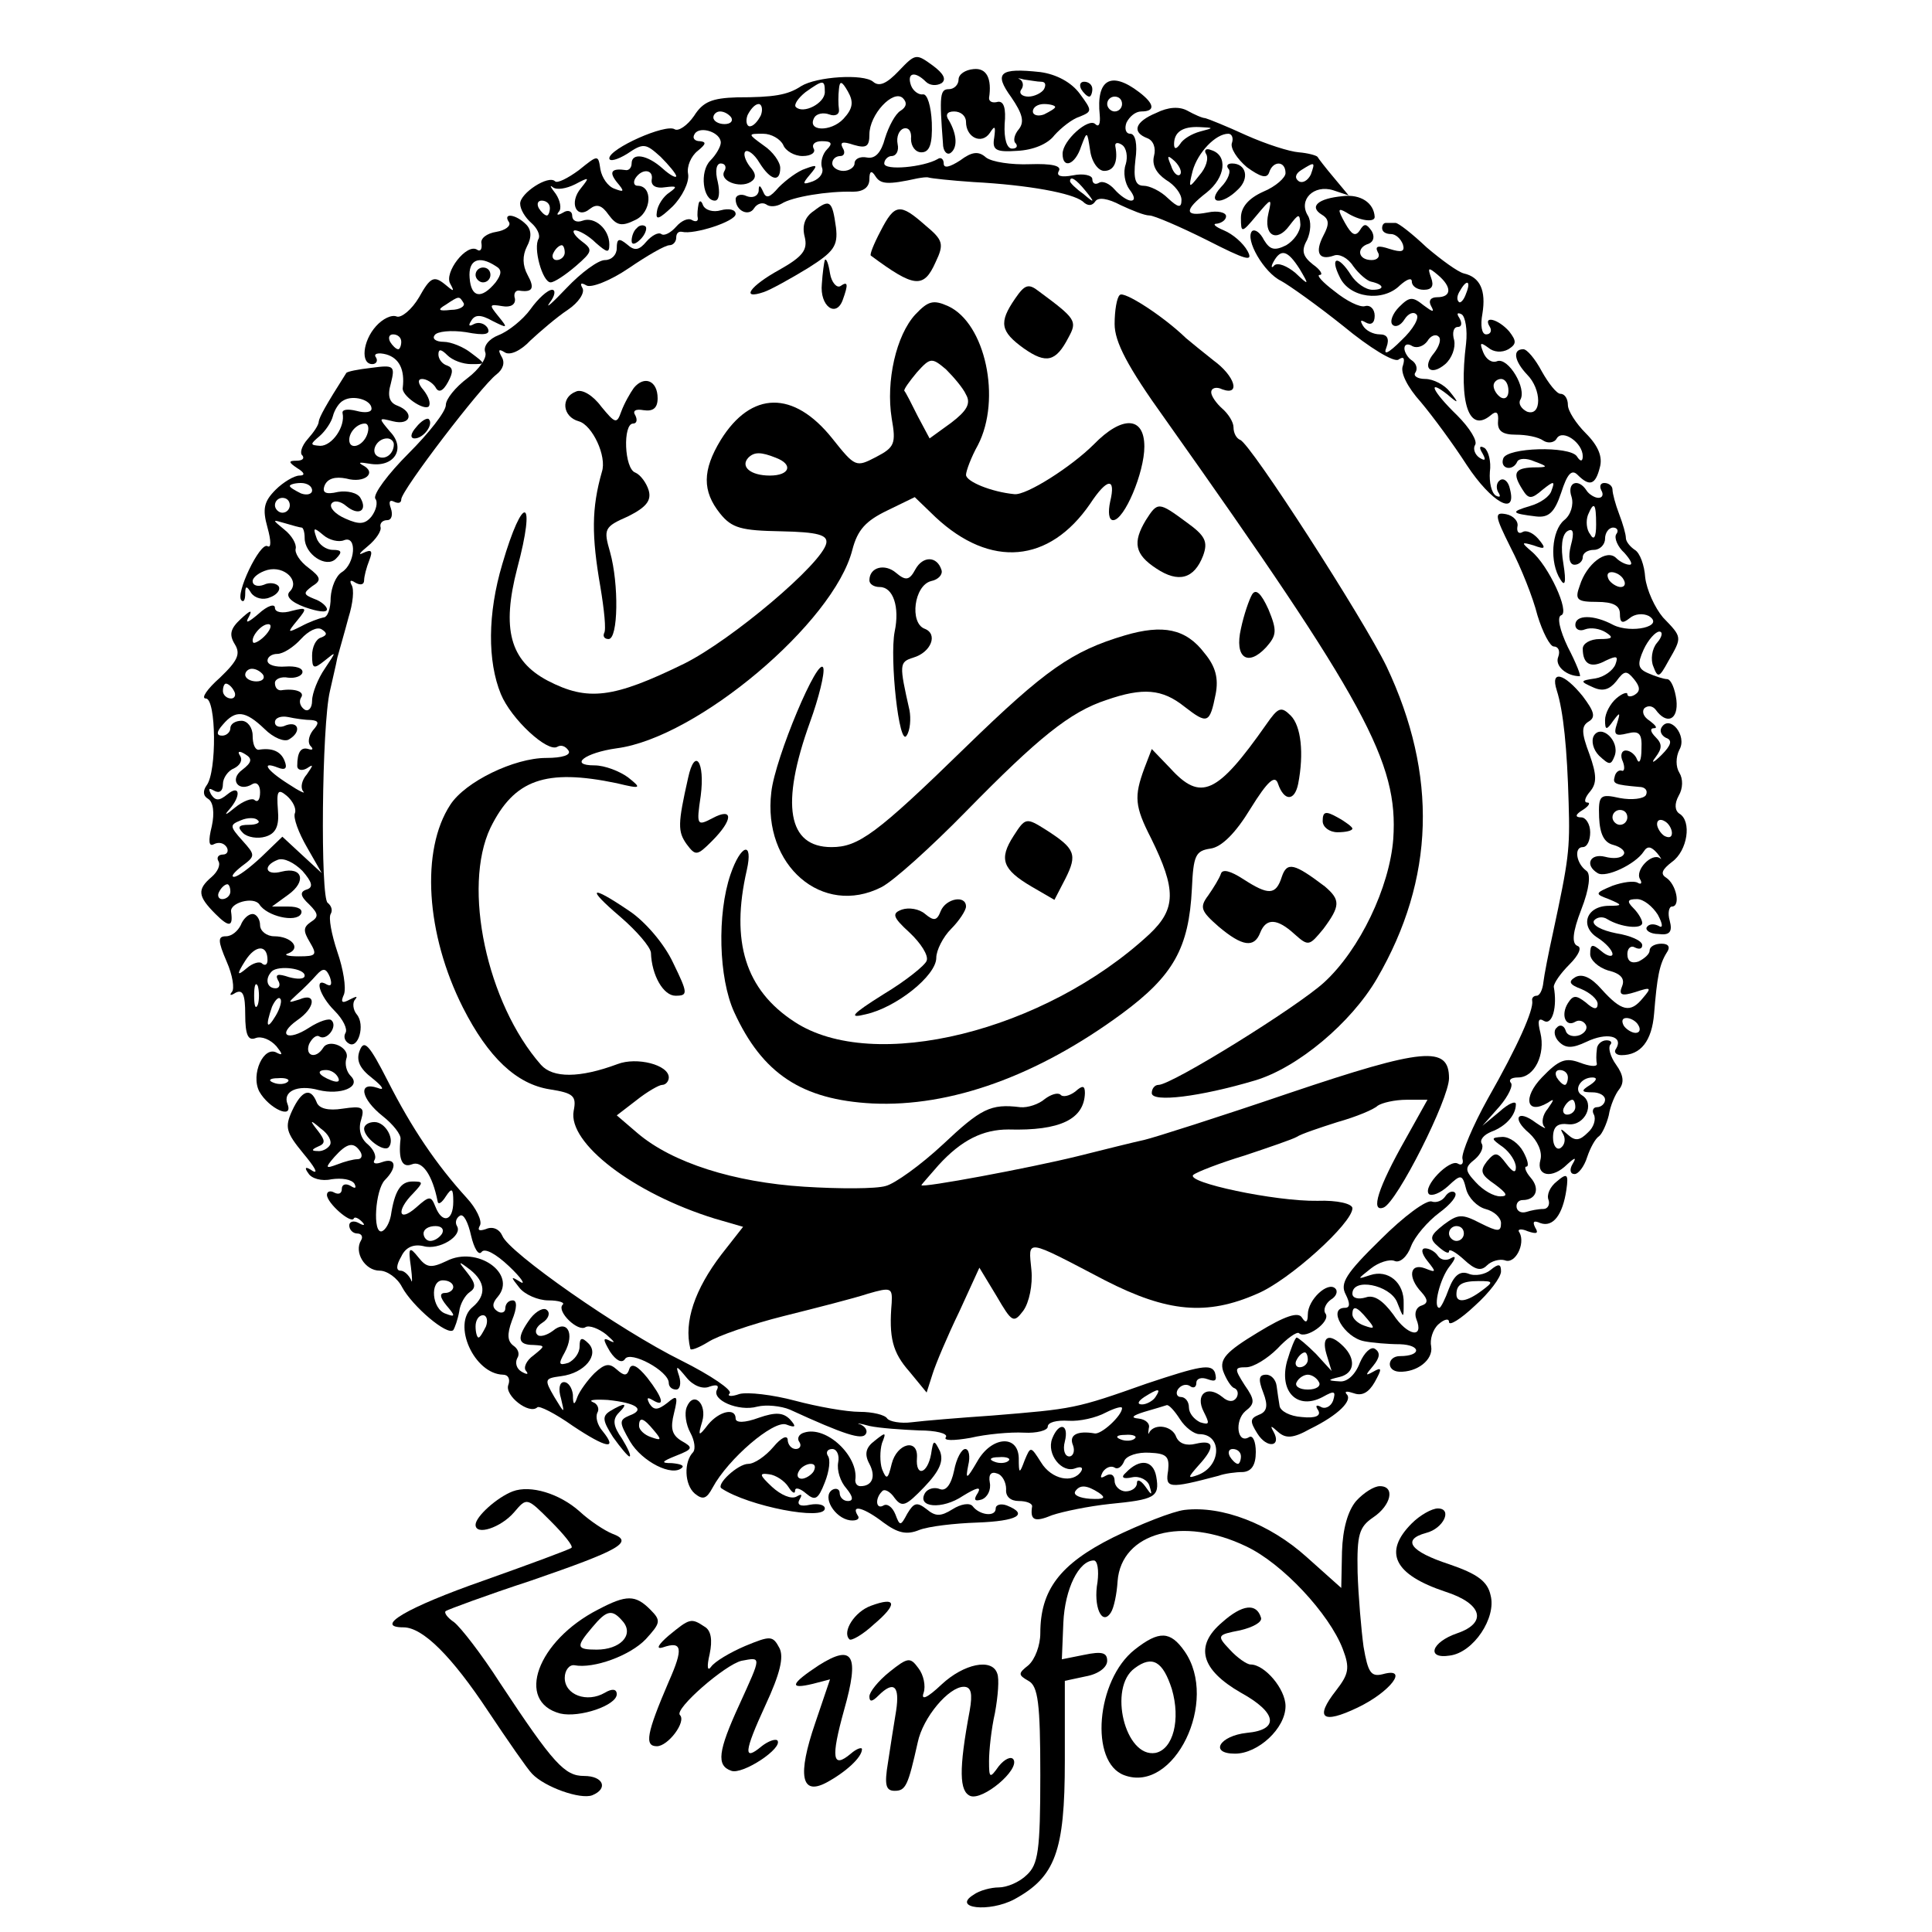 <?xml version="1.0" standalone="no"?>
<!DOCTYPE svg PUBLIC "-//W3C//DTD SVG 20010904//EN"
 "http://www.w3.org/TR/2001/REC-SVG-20010904/DTD/svg10.dtd">
<svg version="1.0" xmlns="http://www.w3.org/2000/svg"
 width="260pt" height="260pt" viewBox="0 0 260 260"
 preserveAspectRatio="xMidYMid meet">
<g transform="translate(0,260) scale(0.1,-0.1)"
fill="#000000" stroke="none">
<path d="M1210 2505 c-17 -18 -27 -22 -35 -15 -13 11 -76 7 -97 -6 -18 -12
-37 -15 -86 -15 -34 -1 -46 -6 -58 -25 -9 -13 -21 -21 -26 -18 -12 8 -88 -26
-88 -39 0 -5 11 -2 24 6 22 15 25 14 45 -4 11 -11 21 -23 21 -26 0 -3 -8 1
-18 10 -21 19 -42 22 -42 7 0 -5 -3 -9 -7 -9 -20 3 -24 -2 -13 -16 11 -13 10
-14 -3 -9 -9 3 -17 15 -19 26 -3 20 -3 20 -29 -1 -15 -11 -29 -18 -32 -15 -9
9 -47 -16 -47 -30 0 -8 7 -19 15 -26 8 -7 12 -16 10 -21 -8 -12 5 -59 16 -59
5 0 20 10 34 22 23 20 23 22 7 34 -9 7 -13 14 -8 14 5 0 18 -7 28 -17 15 -13
18 -14 18 -2 0 21 -20 38 -36 32 -8 -3 -14 0 -14 7 0 6 -6 8 -12 4 -7 -4 -10
-4 -6 1 4 4 2 15 -4 24 -7 9 -9 13 -4 9 5 -4 18 -2 30 4 19 10 20 10 8 -5 -17
-20 -6 -43 12 -28 9 7 16 5 25 -8 11 -15 18 -16 36 -7 22 10 24 46 3 46 -5 0
-6 5 -3 10 9 14 25 12 22 -2 -1 -8 6 -12 18 -10 16 2 17 1 6 -7 -8 -5 -16 -17
-17 -26 -2 -12 3 -10 21 7 13 13 23 33 21 44 -2 10 4 24 13 31 11 9 12 12 3
13 -7 0 -11 4 -7 10 7 11 35 2 35 -12 0 -5 -6 -16 -14 -24 -15 -15 -10 -54 6
-54 6 0 7 11 4 25 -4 15 -2 25 4 25 6 0 8 -5 5 -10 -8 -13 20 -24 35 -15 8 5
8 11 -1 21 -6 8 -9 17 -6 20 3 3 12 -3 19 -15 15 -24 28 -27 28 -7 0 8 -10 22
-22 30 -22 16 -22 16 -1 16 11 0 23 -7 27 -15 3 -8 15 -15 26 -15 12 0 18 5
15 10 -3 6 2 10 11 10 13 0 15 -3 7 -11 -6 -6 -9 -17 -7 -24 3 -7 -2 -15 -12
-19 -14 -5 -15 -4 -4 9 11 13 10 14 -6 8 -10 -3 -26 -15 -36 -25 -12 -14 -17
-16 -21 -6 -4 9 -6 10 -6 1 -1 -7 -8 -10 -16 -7 -8 4 -15 1 -15 -4 0 -16 18
-24 25 -12 4 6 11 8 16 5 5 -4 14 -3 21 1 14 9 62 17 96 16 14 0 22 6 22 17 0
11 3 12 8 4 7 -11 16 -12 57 -3 6 1 12 2 15 1 3 -1 30 -4 60 -6 75 -4 133 -15
147 -26 7 -7 13 -6 17 0 4 6 17 4 34 -5 15 -7 32 -14 39 -14 6 0 41 -15 77
-33 53 -27 63 -30 55 -15 -6 11 -20 23 -32 28 -12 5 -16 9 -9 9 6 1 12 5 12
10 0 5 -11 8 -25 5 -31 -6 -32 3 -1 27 25 20 29 50 6 57 -7 3 -10 0 -7 -5 4
-6 0 -19 -9 -29 -14 -18 -15 -18 -9 6 7 25 31 50 48 50 5 0 7 -6 5 -12 -3 -7
7 -22 20 -33 18 -13 27 -16 30 -7 5 16 22 16 22 -1 0 -6 -13 -18 -30 -25 -20
-9 -30 -21 -30 -35 0 -21 1 -21 21 3 20 24 21 24 16 3 -7 -30 11 -40 28 -17
13 17 14 17 15 2 0 -10 -9 -22 -19 -28 -16 -8 -22 -6 -30 7 -5 10 -12 15 -16
12 -10 -11 16 -56 39 -67 11 -6 49 -33 84 -61 35 -29 68 -49 74 -45 7 5 9 2 6
-8 -4 -9 6 -29 24 -49 16 -19 44 -57 62 -85 33 -50 68 -70 58 -32 -2 10 -8 15
-13 12 -5 -3 -6 -10 -3 -16 4 -6 3 -8 -3 -5 -6 4 -9 18 -8 32 2 14 -2 28 -7
32 -7 4 -8 1 -3 -7 5 -9 4 -11 -4 -6 -6 4 -9 12 -6 17 4 5 -7 23 -24 40 -34
33 -41 50 -13 28 15 -13 16 -12 3 4 -7 9 -22 17 -33 17 -10 0 -17 4 -13 9 3 5
1 12 -5 16 -5 3 -10 11 -10 16 0 6 5 7 11 3 6 -3 15 0 20 7 4 7 11 10 15 6 4
-3 1 -13 -6 -22 -17 -20 -5 -32 15 -15 9 8 14 22 12 32 -3 10 -1 18 5 18 5 0
6 5 2 12 -4 6 -3 8 3 5 5 -3 8 -21 6 -39 -10 -81 4 -121 33 -97 8 7 11 4 10
-8 -1 -13 6 -18 24 -18 14 0 30 -3 37 -8 6 -4 15 -3 18 3 8 13 35 -6 35 -24 0
-7 -3 -8 -8 0 -10 14 -94 12 -99 -3 -5 -14 13 -18 19 -4 2 4 12 5 23 0 19 -7
19 -8 -2 -8 -25 -1 -28 -8 -14 -30 8 -13 12 -13 27 0 15 12 17 12 12 -1 -2 -8
-15 -17 -29 -21 -27 -8 -25 -10 8 -14 17 -2 25 5 34 32 8 25 14 32 22 24 16
-16 24 -14 30 10 4 14 -2 29 -19 46 -13 13 -24 30 -24 38 0 8 -4 15 -10 15 -5
0 -16 14 -25 30 -9 17 -20 30 -25 30 -15 0 -12 -16 5 -34 20 -20 20 -57 0 -50
-8 4 -12 11 -9 16 9 15 -16 57 -31 52 -7 -3 -15 2 -19 12 -5 13 -4 14 7 6 7
-6 18 -7 27 -2 11 7 11 11 1 24 -15 17 -36 22 -26 6 3 -5 1 -10 -5 -10 -6 0
-8 12 -5 28 5 31 -3 49 -25 54 -8 2 -30 18 -50 35 -19 18 -38 33 -42 33 -5 0
-10 0 -13 0 -3 0 -5 -3 -5 -7 0 -5 5 -8 12 -8 6 0 13 -6 16 -14 3 -10 -2 -11
-18 -6 -15 5 -20 4 -16 -4 4 -6 0 -11 -8 -11 -19 0 -21 17 -4 22 7 3 8 10 4
17 -7 10 -10 11 -16 1 -6 -9 -11 -6 -20 10 -10 18 -10 21 2 14 17 -11 38 -14
38 -6 -1 19 -19 31 -43 28 -33 -3 -46 -14 -28 -25 10 -6 10 -13 2 -28 -12 -23
-6 -34 14 -27 7 3 19 -3 26 -14 8 -11 19 -20 24 -21 18 -4 19 -11 2 -11 -9 0
-22 9 -29 20 -17 27 -29 25 -15 -3 13 -28 58 -34 81 -11 9 8 16 11 16 5 0 -6
7 -11 16 -11 11 0 14 5 10 16 -5 14 -4 15 9 4 19 -16 19 -30 -1 -30 -9 0 -12
-5 -8 -12 5 -9 2 -8 -10 1 -15 12 -19 12 -33 -2 -9 -9 -13 -20 -9 -24 4 -4 11
-1 16 7 5 8 12 11 16 7 5 -4 -4 -20 -20 -35 -18 -18 -25 -21 -20 -9 4 11 1 17
-9 17 -9 0 -19 5 -23 12 -4 7 -3 8 4 4 7 -4 12 -1 12 9 0 9 -6 15 -13 13 -7
-2 -25 7 -41 20 -16 12 -25 22 -20 22 5 0 1 7 -9 14 -14 11 -16 19 -8 33 5 11
6 25 1 33 -13 21 8 42 34 34 l21 -7 -20 24 c-11 13 -21 26 -22 28 -2 2 -13 5
-25 6 -13 1 -44 11 -71 23 -26 12 -51 22 -55 23 -4 0 -15 5 -24 10 -11 6 -26
5 -42 -3 -29 -12 -33 -26 -12 -34 8 -3 12 -13 9 -24 -3 -12 3 -23 16 -32 12
-7 21 -19 21 -27 0 -11 -4 -11 -18 2 -10 10 -25 17 -33 17 -11 0 -14 9 -11 35
3 21 0 35 -7 35 -6 0 -8 7 -5 15 4 8 12 15 20 15 19 0 18 10 -3 26 -38 29 -58
17 -53 -31 1 -11 -1 -17 -6 -12 -9 9 -44 -22 -44 -40 0 -21 17 -15 25 10 8 21
8 21 12 -5 2 -16 11 -28 19 -28 13 0 19 12 15 33 -1 5 3 6 9 2 6 -4 8 -16 5
-26 -4 -11 -1 -26 5 -34 7 -9 8 -15 2 -15 -5 0 -15 7 -22 15 -7 8 -16 12 -21
9 -5 -3 -9 -1 -9 5 0 5 -12 8 -26 5 -16 -3 -23 -1 -19 6 4 7 -10 10 -39 9 -25
-1 -51 3 -59 9 -10 9 -19 8 -35 -4 -14 -9 -22 -11 -22 -4 0 6 -4 9 -8 6 -19
-11 -72 -16 -72 -6 0 5 5 10 10 10 6 0 10 7 8 16 -2 10 2 19 8 21 7 2 11 -4
10 -14 0 -10 6 -18 14 -18 11 0 15 11 14 40 -1 22 -6 39 -12 38 -5 -1 -13 4
-16 12 -6 17 5 20 20 5 5 -5 14 -6 21 -2 7 5 3 13 -12 24 -22 16 -23 16 -45
-7z m-100 -29 c0 -15 -29 -30 -39 -20 -3 3 3 12 13 20 24 17 26 17 26 0z m25
-36 c-17 -18 -50 -17 -39 2 3 5 12 7 20 4 8 -3 14 0 13 7 -1 6 -1 19 0 27 1
12 4 11 12 -3 8 -14 7 -23 -6 -37z m77 11 c-7 -4 -16 -21 -21 -37 -5 -19 -13
-28 -24 -26 -10 2 -17 -2 -17 -8 0 -5 -7 -10 -15 -10 -8 0 -15 5 -15 10 0 6 5
10 11 10 5 0 7 5 3 11 -4 8 0 9 15 4 17 -5 21 -2 21 14 0 27 32 61 45 49 6 -6
5 -12 -3 -17z m298 9 c0 -5 -4 -10 -10 -10 -5 0 -10 5 -10 10 0 6 5 10 10 10
6 0 10 -4 10 -10z m-486 -15 c-4 -8 -10 -15 -15 -15 -4 0 -6 7 -3 15 4 8 10
15 15 15 4 0 6 -7 3 -15z m-40 -3 c3 -5 -1 -9 -9 -9 -8 0 -15 4 -15 9 0 4 4 8
9 8 6 0 12 -4 15 -8z m631 -19 c-11 -3 -23 -10 -27 -17 -5 -7 -8 -7 -8 0 0 16
11 24 34 23 20 -1 20 -1 1 -6z m-27 -58 c-3 -3 -9 2 -12 12 -6 14 -5 15 5 6 7
-7 10 -15 7 -18z m176 0 c-4 -8 -11 -12 -16 -9 -6 4 -5 10 3 15 19 12 19 11
13 -6z m-303 -22 c13 -16 12 -17 -3 -4 -10 7 -18 15 -18 17 0 8 8 3 21 -13z
m-721 -23 c0 -5 -2 -10 -4 -10 -3 0 -8 5 -11 10 -3 6 -1 10 4 10 6 0 11 -4 11
-10z m20 -60 c0 -5 -5 -10 -11 -10 -5 0 -7 5 -4 10 3 6 8 10 11 10 2 0 4 -4 4
-10z m989 -22 c13 -22 13 -23 -6 -5 -11 9 -23 14 -28 10 -4 -5 -5 -2 -1 5 10
18 19 15 35 -10z m224 -33 c-3 -9 -8 -14 -10 -11 -3 3 -2 9 2 15 9 16 15 13 8
-4z m57 -131 c0 -8 -4 -12 -10 -9 -5 3 -10 10 -10 16 0 5 5 9 10 9 6 0 10 -7
10 -16z"/>
<path d="M1290 2493 c0 -7 -6 -13 -13 -13 -12 0 -13 -8 -8 -73 0 -10 5 -16 10
-13 10 7 9 25 -2 44 -5 7 -3 12 7 12 9 0 16 -6 16 -14 0 -21 21 -31 32 -15 7
11 8 9 6 -6 -3 -17 2 -20 31 -18 21 1 41 9 50 21 9 10 24 22 34 25 17 7 17 8
0 31 -11 15 -31 26 -53 29 -55 6 -63 -1 -39 -34 15 -22 18 -33 10 -43 -6 -7
-8 -16 -4 -19 3 -4 1 -7 -5 -7 -7 0 -11 13 -10 33 2 21 -1 31 -9 30 -7 -2 -12
0 -12 5 4 26 -3 41 -21 39 -11 -1 -20 -7 -20 -14z m111 -3 c6 0 7 -4 4 -10 -3
-5 -13 -10 -21 -10 -8 0 -13 4 -10 9 4 5 3 11 -1 14 -5 2 -2 2 5 0 8 -1 18 -3
23 -3z m19 -34 c0 -2 -7 -6 -15 -10 -8 -3 -15 -1 -15 4 0 6 7 10 15 10 8 0 15
-2 15 -4z"/>
<path d="M1455 2480 c3 -5 8 -10 11 -10 2 0 4 5 4 10 0 6 -5 10 -11 10 -5 0
-7 -4 -4 -10z"/>
<path d="M1653 2373 c4 -3 0 -15 -10 -25 -20 -22 1 -25 23 -3 16 15 11 35 -8
35 -6 0 -8 -3 -5 -7z"/>
<path d="M940 2325 c-1 -5 -2 -14 -1 -18 1 -5 -3 -6 -8 -3 -5 3 -14 -1 -21 -9
-7 -8 -16 -13 -20 -10 -4 3 -13 -2 -20 -10 -10 -12 -16 -13 -26 -4 -11 9 -14
8 -14 -5 0 -9 -7 -16 -16 -16 -9 0 -32 -17 -51 -37 -20 -21 -30 -30 -23 -20 7
9 8 17 3 17 -6 0 -19 -12 -29 -26 -10 -14 -30 -30 -43 -35 -13 -5 -21 -15 -18
-23 3 -7 -8 -23 -24 -35 -16 -12 -29 -28 -29 -36 0 -9 -23 -38 -50 -65 -28
-28 -48 -55 -45 -61 4 -5 1 -16 -5 -24 -9 -11 -17 -11 -35 -3 -14 6 -22 15
-19 20 3 5 12 4 20 -3 17 -14 29 -6 19 11 -4 7 -18 10 -30 8 -17 -4 -22 -1
-18 9 4 9 14 12 29 9 25 -7 42 8 22 18 -7 4 -3 4 9 2 33 -6 50 20 28 43 -16
19 -16 19 4 14 24 -6 29 12 6 21 -11 4 -14 13 -9 30 6 24 4 25 -26 21 -18 -2
-33 -5 -34 -7 -28 -44 -36 -59 -37 -65 0 -5 -7 -15 -15 -24 -8 -9 -11 -19 -7
-22 3 -4 0 -7 -8 -7 -11 0 -11 -2 1 -10 10 -6 11 -10 3 -10 -7 0 -22 -9 -32
-19 -16 -16 -18 -26 -11 -51 5 -18 5 -28 0 -25 -10 6 -44 -65 -35 -73 3 -3 5
1 5 9 0 11 2 11 8 1 5 -7 16 -10 25 -6 9 3 15 10 12 15 -3 4 -12 6 -20 2 -8
-3 -15 -1 -15 5 0 5 9 12 20 15 23 6 44 -15 30 -29 -6 -6 1 -14 20 -21 17 -6
30 -8 30 -3 0 4 -8 11 -17 14 -15 6 -15 8 -3 17 13 8 12 12 -5 25 -11 8 -19
20 -17 26 1 6 -5 17 -15 25 -17 14 -17 14 0 9 10 -3 21 -6 23 -6 2 0 4 -6 4
-14 0 -22 29 -41 42 -28 9 9 8 12 -4 12 -9 0 -19 7 -22 16 -5 14 -4 15 9 4 8
-7 21 -10 28 -7 18 7 15 -32 -3 -43 -8 -5 -14 -20 -15 -34 0 -15 -4 -27 -10
-27 -5 -1 -19 -6 -30 -12 -18 -9 -19 -9 -5 8 14 17 13 18 -7 13 -13 -4 -23 -2
-23 4 0 6 -10 3 -22 -8 -14 -12 -19 -14 -13 -4 5 10 2 9 -11 -3 -14 -13 -16
-21 -8 -34 8 -13 4 -22 -20 -45 -17 -15 -26 -28 -19 -28 14 0 15 -99 1 -117
-5 -7 -5 -14 2 -18 7 -4 9 -19 5 -37 -5 -20 -4 -28 3 -24 6 3 13 2 17 -4 3 -5
1 -10 -5 -10 -6 0 -9 -4 -6 -9 3 -5 -1 -14 -9 -21 -20 -17 -19 -26 5 -50 18
-18 24 -18 21 3 -2 12 30 21 38 10 10 -16 49 -25 56 -13 3 6 -3 10 -17 10
l-22 0 22 16 c25 18 19 38 -9 31 -22 -6 -26 8 -5 16 8 3 22 -4 33 -15 13 -15
15 -22 6 -25 -10 -3 -9 -9 3 -20 13 -13 13 -17 2 -24 -10 -7 -10 -12 -1 -27
10 -17 9 -19 -15 -19 -15 0 -21 2 -14 4 18 7 4 23 -19 23 -10 0 -19 7 -19 15
0 8 -5 15 -10 15 -6 0 -13 -7 -16 -15 -4 -8 -12 -15 -20 -15 -11 0 -11 -6 1
-34 8 -18 11 -37 7 -41 -4 -5 -1 -5 5 -1 10 5 13 -3 13 -29 0 -28 4 -36 14
-32 8 3 20 -2 28 -11 8 -10 9 -13 1 -9 -18 11 -36 -29 -24 -52 13 -23 46 -38
38 -17 -7 17 13 27 42 19 29 -7 58 4 43 19 -6 6 -8 16 -6 23 6 15 -23 28 -31
15 -10 -16 -25 -11 -19 5 4 8 10 13 14 10 10 -6 25 14 16 22 -3 3 -16 -1 -30
-10 -29 -19 -44 -10 -16 10 25 17 26 38 3 28 -16 -5 -16 -5 -3 7 8 7 20 19 26
26 9 10 13 9 18 -3 3 -9 2 -13 -4 -10 -18 11 -10 -15 10 -35 12 -12 18 -25 15
-30 -3 -5 -1 -11 4 -14 13 -9 23 25 11 39 -5 6 -6 16 -2 20 4 5 1 4 -7 0 -11
-6 -13 -4 -8 7 3 9 -1 34 -9 57 -8 24 -12 46 -9 51 3 5 1 11 -4 15 -10 6 -8
239 3 285 3 14 8 34 10 45 3 11 10 35 15 54 6 19 8 38 4 44 -3 6 -1 7 5 3 7
-4 12 -3 12 3 0 5 3 17 7 27 5 13 3 15 -8 10 -8 -4 -5 0 6 9 11 9 19 21 17 26
-1 5 3 9 9 9 6 0 8 7 5 16 -3 8 -2 12 4 9 6 -3 10 -2 10 3 0 12 108 153 128
168 9 7 12 16 7 24 -5 9 -4 11 4 6 7 -5 22 2 35 16 13 12 35 31 50 41 15 10
23 23 20 29 -4 7 -2 8 5 4 6 -4 32 6 57 23 25 17 49 31 55 31 5 0 9 5 9 10 0
6 3 9 8 8 16 -4 72 14 72 24 0 6 -9 8 -20 5 -10 -3 -21 0 -24 7 -2 6 -5 7 -6
1z m-440 -275 c0 -5 -9 -6 -20 -3 -12 3 -20 2 -19 -3 4 -18 -14 -44 -30 -44
-14 1 -14 2 -1 13 8 7 16 19 18 27 2 8 8 18 14 21 13 8 38 1 38 -11z m-6 -35
c-6 -16 -24 -21 -24 -7 0 11 11 22 21 22 5 0 6 -7 3 -15z m36 -13 c0 -13 -12
-22 -22 -16 -10 6 -1 24 13 24 5 0 9 -4 9 -8z m-110 -62 c0 -5 -7 -7 -15 -4
-8 4 -15 8 -15 10 0 2 7 4 15 4 8 0 15 -4 15 -10z m-30 -20 c0 -5 -4 -10 -10
-10 -5 0 -10 5 -10 10 0 6 5 10 10 10 6 0 10 -4 10 -10z m-32 -174 c-7 -8 -15
-12 -17 -11 -5 6 10 25 20 25 5 0 4 -6 -3 -14z m74 -4 c-7 -2 -12 -13 -12 -24
0 -18 2 -19 17 -7 16 13 16 13 0 -11 -9 -13 -17 -33 -17 -43 0 -10 -5 -15 -10
-12 -6 4 -8 11 -5 16 6 8 -8 13 -27 10 -5 0 -8 4 -8 10 0 5 8 9 18 7 9 -1 18
2 19 7 1 6 -9 9 -23 8 -13 -1 -24 2 -24 8 0 5 6 9 13 9 8 0 22 9 32 20 10 11
22 17 28 13 8 -5 7 -8 -1 -11z m-78 -50 c3 -5 -1 -9 -9 -9 -8 0 -15 4 -15 9 0
4 4 8 9 8 6 0 12 -4 15 -8z m-39 -22 c3 -5 1 -10 -4 -10 -6 0 -11 5 -11 10 0
6 2 10 4 10 3 0 8 -4 11 -10z m41 -51 c12 -12 27 -18 33 -14 17 10 13 25 -4
19 -8 -4 -15 -2 -15 4 0 6 8 9 18 7 9 -2 23 -4 31 -4 10 -1 11 -4 2 -14 -6 -8
-7 -17 -3 -21 4 -4 3 -6 -3 -4 -10 3 -15 -4 -15 -23 0 -5 6 -7 13 -3 9 6 9 5
0 -8 -7 -8 -9 -18 -5 -23 4 -4 -5 0 -20 10 -30 19 -37 31 -14 22 10 -4 13 -1
9 9 -5 13 -17 18 -35 15 -5 0 -8 8 -8 19 0 11 -7 20 -15 20 -8 0 -15 -4 -15
-10 0 -5 -5 -10 -11 -10 -8 0 -8 5 1 15 17 20 30 19 56 -6z m-30 -55 c-18 -13
-5 -31 14 -19 6 3 10 -2 10 -11 0 -10 -3 -14 -7 -11 -3 4 -16 -1 -27 -10 -12
-10 -15 -11 -8 -3 17 19 15 35 -2 21 -11 -9 -16 -9 -22 0 -4 8 -3 9 4 5 7 -4
12 -1 12 9 0 8 7 18 15 21 8 4 12 11 8 17 -4 6 -1 7 7 2 10 -6 9 -11 -4 -21z
m71 -58 c-3 -6 5 -27 16 -46 l20 -35 -26 24 -27 25 -28 -27 c-16 -15 -32 -27
-37 -27 -5 0 0 6 10 14 19 14 19 15 1 35 -17 19 -17 21 -2 27 9 4 20 4 23 0 4
-3 -2 -6 -12 -6 -14 0 -16 -3 -8 -11 6 -6 20 -8 30 -5 14 4 19 14 17 36 -2 26
0 29 12 19 8 -7 13 -17 11 -23z m-87 -106 c0 -5 -5 -10 -11 -10 -5 0 -7 5 -4
10 3 6 8 10 11 10 2 0 4 -4 4 -10z m50 -92 c0 -6 -3 -8 -7 -5 -3 4 -13 1 -21
-6 -13 -11 -14 -9 -2 10 14 22 30 22 30 1z m50 -21 c0 -5 -10 -5 -21 -2 -15 5
-19 4 -15 -4 4 -6 2 -11 -3 -11 -12 0 -15 13 -5 23 9 8 44 4 44 -6z m-63 -39
c-3 -7 -5 -2 -5 12 0 14 2 19 5 13 2 -7 2 -19 0 -25z m24 -15 c-12 -20 -14
-14 -5 12 4 9 9 14 11 11 3 -2 0 -13 -6 -23z m84 -83 c3 -6 -1 -7 -9 -4 -18 7
-21 14 -7 14 6 0 13 -4 16 -10z m-68 -6 c-3 -3 -12 -4 -19 -1 -8 3 -5 6 6 6
11 1 17 -2 13 -5z"/>
<path d="M1095 2316 c-12 -8 -16 -20 -12 -35 4 -17 -2 -26 -34 -44 -40 -22
-53 -41 -21 -30 9 3 36 18 59 32 35 22 41 30 38 55 -5 36 -8 39 -30 22z"/>
<path d="M1185 2289 c-9 -17 -15 -32 -13 -33 58 -43 71 -45 87 -9 12 25 10 30
-14 50 -34 30 -41 29 -60 -8z"/>
<path d="M685 2301 c3 -5 -5 -11 -17 -13 -13 -2 -22 -9 -20 -16 1 -8 -2 -11
-6 -8 -14 9 -45 -31 -36 -46 6 -11 5 -11 -8 0 -14 11 -19 9 -34 -18 -10 -17
-24 -28 -30 -26 -7 3 -19 -3 -28 -13 -18 -20 -21 -51 -5 -51 5 0 8 4 5 9 -4 5
3 7 14 4 17 -5 25 -20 22 -45 -2 -10 28 -31 35 -25 3 4 0 13 -7 22 -8 9 -8 15
-2 15 6 0 14 -5 18 -11 4 -8 10 -6 17 7 7 13 7 19 -1 22 -7 2 -12 9 -12 15 0
8 4 7 12 -1 7 -7 21 -12 32 -12 20 0 20 0 0 15 -10 8 -27 15 -37 15 -10 0 -16
4 -12 9 3 5 22 7 42 4 26 -5 34 -3 29 6 -4 6 -12 8 -18 5 -7 -4 -8 -2 -4 4 5
9 13 9 29 0 20 -10 21 -10 8 6 -13 16 -13 17 5 14 11 -2 18 2 17 10 -2 6 0 11
5 11 19 -3 22 3 12 21 -7 13 -7 26 -1 38 7 13 6 23 -1 30 -14 14 -32 16 -23 3z
m-18 -59 c9 -5 8 -11 0 -22 -19 -23 -33 -21 -35 6 -2 24 12 31 35 16z m-43
-50 c2 -4 -5 -9 -17 -9 -17 -2 -19 0 -7 7 18 12 18 12 24 2z m-84 -52 c0 -5
-2 -10 -4 -10 -3 0 -8 5 -11 10 -3 6 -1 10 4 10 6 0 11 -4 11 -10z"/>
<path d="M640 2230 c0 -5 5 -10 10 -10 6 0 10 5 10 10 0 6 -4 10 -10 10 -5 0
-10 -4 -10 -10z"/>
<path d="M857 2293 c-4 -3 -7 -11 -7 -17 0 -6 5 -5 12 2 6 6 9 14 7 17 -3 3
-9 2 -12 -2z"/>
<path d="M1110 2250 c-1 -3 -3 -17 -4 -32 -3 -30 19 -46 28 -22 8 22 7 26 -3
19 -5 -3 -12 5 -14 17 -2 13 -5 21 -7 18z"/>
<path d="M1366 2198 c-22 -32 -20 -44 12 -67 30 -21 43 -18 60 15 12 22 10 25
-40 62 -14 11 -19 9 -32 -10z"/>
<path d="M1507 2203 c-4 -3 -7 -21 -7 -39 0 -24 17 -57 68 -128 270 -381 314
-462 307 -565 -5 -65 -45 -149 -93 -193 -36 -33 -205 -138 -223 -138 -5 0 -9
-5 -9 -11 0 -13 65 -5 139 17 57 17 129 77 164 137 78 134 82 274 13 420 -31
64 -183 300 -197 305 -5 2 -9 9 -9 17 0 7 -7 18 -15 25 -8 7 -15 17 -15 22 0
6 7 8 15 4 25 -9 17 18 -12 39 -14 11 -31 25 -37 30 -31 30 -84 64 -89 58z"/>
<path d="M1232 2177 c-26 -28 -40 -90 -32 -140 6 -34 4 -39 -21 -52 -27 -14
-28 -14 -59 25 -52 65 -109 64 -150 -2 -25 -41 -25 -69 -1 -99 16 -20 29 -23
82 -24 50 -1 63 -5 61 -16 -5 -27 -127 -130 -191 -162 -96 -47 -130 -51 -184
-23 -51 27 -62 70 -41 151 26 97 8 102 -20 6 -20 -67 -20 -131 -2 -175 14 -34
63 -79 76 -71 5 3 11 1 15 -5 4 -6 -8 -10 -30 -10 -43 0 -109 -32 -129 -63
-40 -61 -33 -174 17 -273 34 -67 72 -103 117 -110 32 -5 36 -9 32 -29 -8 -43
80 -111 190 -145 l38 -11 -29 -37 c-36 -47 -51 -91 -42 -127 0 -3 11 1 24 9
12 8 58 24 102 35 44 11 95 24 113 30 31 9 33 8 32 -12 -4 -47 1 -67 24 -93
l23 -28 8 25 c4 13 20 51 36 84 l27 59 23 -38 c21 -36 23 -37 36 -20 8 11 13
35 11 55 -4 42 -10 43 99 -14 84 -43 137 -48 205 -18 43 18 128 95 128 115 0
6 -20 11 -47 10 -57 -1 -179 25 -167 35 5 4 36 16 69 26 33 11 65 22 70 25 6
4 30 12 55 20 25 7 49 17 54 22 6 4 23 8 39 8 l28 0 -29 -52 c-38 -67 -48
-100 -30 -93 18 7 88 146 88 174 0 44 -34 41 -215 -20 -94 -32 -182 -60 -195
-63 -14 -3 -54 -13 -90 -22 -65 -16 -210 -43 -210 -39 0 1 11 13 23 27 31 34
60 48 94 48 70 -2 102 14 103 49 0 10 -3 11 -13 2 -8 -6 -17 -8 -20 -4 -4 3
-13 0 -21 -6 -8 -7 -23 -12 -33 -11 -40 5 -53 -2 -104 -50 -30 -28 -65 -53
-77 -56 -13 -4 -63 -4 -110 -1 -94 6 -177 32 -224 72 l-28 24 26 20 c15 12 31
21 35 21 5 0 9 5 9 10 0 17 -43 28 -69 18 -51 -19 -87 -19 -103 -1 -73 83
-106 239 -68 319 32 65 74 80 170 60 33 -8 34 -7 15 8 -11 8 -31 16 -45 16
-35 0 -13 17 30 23 108 14 292 169 317 267 7 27 18 39 47 53 l37 18 28 -27
c74 -69 153 -62 208 18 23 35 35 36 27 3 -3 -14 -2 -25 4 -25 15 0 42 64 42
99 0 41 -30 42 -68 3 -30 -30 -91 -69 -107 -67 -31 3 -65 17 -65 26 0 5 7 24
16 40 32 62 10 164 -40 187 -20 9 -27 7 -44 -11z m68 -108 c7 -12 1 -22 -20
-38 l-29 -21 -16 30 c-8 16 -16 32 -18 34 -1 2 7 13 17 25 18 20 20 20 39 4
10 -10 23 -25 27 -34z m-256 -85 c24 -9 19 -24 -8 -24 -26 0 -40 12 -29 24 8
8 17 8 37 0z"/>
<path d="M853 2078 c-5 -7 -13 -21 -17 -32 -6 -17 -8 -16 -27 7 -11 15 -26 24
-34 20 -21 -8 -18 -34 4 -40 18 -5 38 -47 31 -68 -14 -49 -14 -86 -2 -155 5
-30 8 -58 5 -62 -2 -5 1 -8 6 -8 13 0 14 74 2 117 -9 31 -8 34 24 48 24 12 32
21 28 35 -3 10 -11 21 -18 24 -15 5 -17 66 -3 66 5 0 6 5 3 11 -4 6 0 9 11 7
13 -2 19 3 19 16 0 24 -18 31 -32 14z"/>
<path d="M560 2025 c-8 -9 -8 -15 -2 -15 12 0 26 19 19 26 -2 2 -10 -2 -17
-11z"/>
<path d="M2115 1931 c3 -10 -1 -24 -10 -31 -17 -14 -20 -57 -5 -80 6 -10 8 -4
4 21 -4 23 -2 39 5 44 8 5 10 -1 5 -19 -4 -16 -2 -26 5 -26 6 0 11 5 11 10 0
6 7 10 15 10 8 0 15 7 15 15 0 8 5 15 11 15 5 0 8 -4 4 -9 -3 -5 2 -17 11 -25
8 -9 12 -16 7 -16 -5 0 -13 4 -18 9 -13 13 -40 -8 -49 -37 -7 -19 -4 -22 23
-22 22 0 31 -5 31 -16 0 -12 3 -14 13 -6 7 6 18 7 26 3 22 -14 -24 -24 -48
-12 -26 14 -51 14 -51 0 0 -6 6 -9 13 -6 8 3 20 1 28 -4 11 -7 9 -9 -8 -9 -13
0 -23 -6 -23 -13 0 -21 11 -27 31 -16 15 7 17 6 13 -5 -3 -8 -15 -17 -27 -19
-21 -3 -21 -4 -3 -12 13 -6 22 -3 31 8 11 15 14 15 24 3 8 -10 9 -16 1 -21 -5
-3 -10 -3 -10 1 0 3 -7 1 -15 -6 -8 -7 -15 -20 -15 -29 0 -14 2 -14 11 -1 9
12 10 12 5 -4 -5 -15 -2 -17 14 -13 16 4 20 0 19 -21 0 -15 -3 -21 -6 -14 -2
6 -9 12 -15 12 -6 0 -8 -7 -4 -15 3 -8 2 -14 -2 -12 -4 1 -8 -3 -9 -8 -3 -10
0 -11 33 -14 8 0 12 -5 9 -11 -3 -5 -19 -7 -35 -4 -27 6 -29 4 -28 -26 1 -23
7 -34 19 -37 11 -3 17 -9 14 -13 -3 -5 -14 -6 -25 -3 -20 5 -28 -11 -10 -22
11 -7 51 12 62 29 5 8 10 7 18 -2 5 -6 7 -10 4 -7 -11 8 -34 -16 -27 -28 3 -5
2 -8 -3 -5 -5 3 -20 1 -34 -4 -24 -10 -24 -11 -5 -18 19 -8 19 -9 -1 -9 -30
-1 -38 -28 -14 -43 11 -7 20 -17 20 -22 0 -4 -7 -3 -15 4 -12 10 -15 10 -15
-4 0 -8 11 -18 24 -22 17 -4 23 -11 19 -21 -5 -12 -1 -14 18 -8 21 7 22 6 10
-8 -17 -21 -29 -18 -56 12 -14 16 -26 21 -35 16 -10 -6 -8 -10 8 -16 12 -5 22
-14 22 -20 0 -8 -5 -8 -16 2 -13 10 -17 10 -24 -1 -10 -16 -3 -33 10 -25 5 3
11 1 14 -4 3 -5 -1 -11 -8 -14 -8 -3 -17 -1 -19 6 -2 7 -8 9 -12 4 -5 -4 -3
-13 3 -19 9 -9 18 -9 37 0 27 13 50 8 40 -9 -4 -5 0 -9 7 -9 26 0 41 19 44 56
4 49 7 66 17 82 5 7 3 12 -7 12 -9 0 -16 -4 -16 -9 0 -5 -7 -11 -15 -15 -9 -3
-15 0 -15 10 0 8 5 12 10 9 6 -3 10 -2 10 3 0 6 -16 13 -35 16 -20 4 -33 11
-30 17 4 5 12 6 18 2 18 -11 47 -14 47 -5 0 4 -5 13 -12 20 -9 9 -8 12 5 12 9
0 21 -10 28 -21 7 -13 7 -19 1 -15 -6 3 -13 3 -16 -2 -2 -4 5 -9 16 -9 15 -2
19 3 15 18 -3 10 -1 19 3 19 12 0 6 30 -8 39 -8 5 -5 11 8 21 21 15 27 55 10
65 -6 4 -7 13 -1 24 6 10 6 23 1 31 -5 8 -5 21 0 31 11 19 -13 48 -24 30 -3
-5 0 -11 6 -14 9 -3 7 -10 -6 -23 -11 -11 -15 -12 -8 -3 9 12 9 18 0 27 -7 7
-8 12 -2 12 5 0 2 4 -6 10 -8 5 -11 12 -7 17 5 4 11 3 15 -2 15 -21 31 -14 28
13 -2 15 -7 27 -12 28 -5 0 -17 4 -26 8 -14 6 -15 12 -6 32 6 13 16 24 21 24
5 0 4 -7 -3 -15 -7 -8 -9 -23 -5 -32 6 -16 8 -15 20 7 19 33 19 32 -7 59 -11
13 -22 37 -24 54 -1 16 -7 33 -14 37 -6 4 -12 11 -12 16 0 5 -4 19 -9 32 -5
13 -9 28 -9 33 0 5 -5 9 -11 9 -5 0 -7 -4 -4 -10 3 -5 2 -10 -4 -10 -5 0 -13
5 -16 10 -11 17 -27 11 -20 -9z m33 -37 c0 -17 -3 -22 -8 -13 -5 6 -6 18 -3
26 8 19 11 16 11 -13z m37 -74 c3 -5 2 -10 -4 -10 -5 0 -13 5 -16 10 -3 6 -2
10 4 10 5 0 13 -4 16 -10z m5 -320 c0 -5 -4 -10 -10 -10 -5 0 -10 5 -10 10 0
6 5 10 10 10 6 0 10 -4 10 -10z m60 -21 c0 -6 -4 -7 -10 -4 -5 3 -10 11 -10
16 0 6 5 7 10 4 6 -3 10 -11 10 -16z m-45 -259 c3 -5 2 -10 -4 -10 -5 0 -13 5
-16 10 -3 6 -2 10 4 10 5 0 13 -4 16 -10z"/>
<path d="M1542 1900 c-18 -30 -15 -46 14 -65 30 -20 51 -14 63 17 7 19 3 27
-22 45 -38 28 -39 28 -55 3z"/>
<path d="M2033 1863 c14 -27 30 -67 36 -91 7 -23 17 -42 22 -42 6 0 9 -6 6
-14 -5 -12 11 -26 29 -26 2 0 -5 18 -16 39 -11 23 -15 41 -9 43 12 4 -17 67
-40 86 -14 12 -14 13 3 8 16 -6 17 -4 6 9 -7 8 -16 12 -21 9 -5 -3 -8 0 -7 7
2 7 -5 15 -15 17 -16 3 -16 -1 6 -45z"/>
<path d="M1232 1834 c-8 -15 -13 -16 -26 -5 -15 13 -36 8 -36 -10 0 -5 6 -9
14 -9 18 0 27 -27 20 -60 -7 -36 6 -156 16 -140 5 7 6 23 4 34 -14 62 -14 65
5 71 24 7 34 32 15 39 -20 8 -14 58 9 64 10 2 16 9 14 15 -6 19 -25 19 -35 1z"/>
<path d="M1685 1800 c-4 -7 -11 -27 -15 -46 -9 -39 9 -52 34 -25 14 16 15 22
3 51 -10 22 -17 28 -22 20z"/>
<path d="M1514 1745 c-71 -21 -107 -46 -214 -150 -121 -118 -145 -135 -181
-135 -59 0 -69 57 -29 168 12 33 20 66 18 73 -6 19 -65 -121 -70 -167 -12 -99
69 -168 148 -128 16 8 67 54 114 102 97 99 140 134 189 150 49 17 75 15 105
-9 31 -24 34 -23 42 17 4 21 0 37 -15 55 -25 33 -56 39 -107 24z"/>
<path d="M2095 1671 c9 -28 14 -79 16 -151 2 -64 0 -77 -21 -175 -6 -27 -12
-58 -13 -67 -1 -10 -5 -18 -9 -18 -4 0 -7 -3 -6 -7 2 -12 -19 -60 -60 -132
-20 -36 -35 -72 -34 -80 2 -7 -1 -10 -6 -7 -11 7 -48 -31 -39 -41 4 -3 15 1
26 11 17 16 19 16 24 -4 3 -12 15 -24 26 -27 12 -3 21 -12 21 -19 0 -12 -4
-12 -28 0 -25 13 -30 12 -49 -2 -19 -15 -20 -19 -7 -30 8 -7 14 -10 14 -6 0 4
9 -1 20 -11 15 -14 23 -16 31 -8 6 6 17 9 24 7 14 -6 28 22 20 37 -4 5 2 6 11
2 12 -4 15 -3 10 5 -4 8 -2 10 7 6 17 -6 30 11 35 45 3 21 1 23 -13 11 -9 -7
-14 -18 -11 -25 2 -6 -1 -12 -7 -12 -7 0 -17 -2 -23 -4 -7 -2 -12 1 -13 6 -1
6 3 10 8 10 18 0 24 15 11 30 -7 8 -9 15 -6 15 4 0 2 9 -4 20 -6 11 -18 20
-28 20 -16 -1 -16 -2 1 -14 9 -7 17 -19 17 -27 0 -8 -4 -7 -13 5 -12 16 -15
16 -26 3 -10 -13 -8 -18 11 -31 16 -12 18 -16 7 -16 -9 0 -23 8 -33 19 -15 16
-15 20 -1 31 8 7 12 16 9 21 -3 5 3 12 13 16 19 7 33 22 33 37 0 5 -10 1 -22
-10 l-23 -19 23 26 c12 14 19 29 15 32 -3 4 1 7 10 7 22 0 37 31 30 60 -4 16
-3 21 5 16 11 -6 18 19 13 46 0 5 9 18 21 30 13 13 17 23 11 25 -8 3 -7 18 5
49 11 28 13 48 7 52 -14 10 -17 32 -5 32 6 0 10 9 10 20 0 11 -6 20 -12 20 -9
0 -8 4 2 10 8 5 11 10 6 10 -5 0 -3 7 4 15 9 11 9 22 -1 50 -11 29 -11 38 -1
44 10 6 7 14 -8 34 -25 31 -44 36 -35 8z m-125 -731 c0 -5 -4 -10 -10 -10 -5
0 -10 5 -10 10 0 6 5 10 10 10 6 0 10 -4 10 -10z"/>
<path d="M1704 1625 c-66 -94 -88 -104 -129 -59 l-25 26 -10 -26 c-14 -38 -13
-51 9 -94 34 -69 34 -95 -2 -129 -141 -131 -372 -188 -478 -118 -66 43 -86
108 -64 204 9 40 -8 35 -22 -6 -18 -53 -16 -139 5 -185 38 -83 91 -118 186
-123 105 -5 222 37 336 121 69 51 90 88 94 168 2 45 5 51 25 54 15 2 34 21 54
54 23 37 33 46 37 33 8 -23 22 -24 27 0 8 41 4 78 -10 92 -13 13 -17 11 -33
-12z"/>
<path d="M2145 1610 c-4 -7 -1 -19 7 -27 14 -13 16 -13 21 0 7 20 -18 43 -28
27z"/>
<path d="M926 1553 c-14 -62 -14 -72 -2 -89 12 -16 14 -16 34 4 29 29 29 46 1
31 -21 -11 -22 -10 -16 30 6 46 -8 66 -17 24z"/>
<path d="M1780 1495 c0 -8 9 -15 20 -15 11 0 20 2 20 5 0 2 -9 9 -20 15 -16 9
-20 8 -20 -5z"/>
<path d="M1364 1475 c-20 -31 -15 -45 24 -68 l31 -18 15 29 c16 32 13 40 -26
65 -27 17 -28 17 -44 -8z"/>
<path d="M1725 1420 c-8 -25 -18 -25 -52 -3 -17 11 -28 14 -30 7 -2 -6 -10
-19 -17 -29 -12 -16 -10 -21 14 -42 32 -27 48 -29 56 -8 8 20 23 19 46 -2 19
-17 20 -16 39 7 23 31 23 39 2 57 -41 31 -51 34 -58 13z"/>
<path d="M835 1366 c22 -19 40 -40 41 -48 1 -31 17 -58 33 -58 17 0 17 3 -3
44 -12 26 -38 56 -59 70 -53 36 -59 32 -12 -8z"/>
<path d="M1266 1374 c-5 -13 -9 -14 -21 -4 -8 7 -22 9 -31 6 -14 -5 -13 -10
10 -31 15 -14 26 -31 23 -38 -2 -6 -28 -27 -58 -45 -43 -27 -48 -33 -24 -27
41 9 95 52 95 76 0 10 9 28 20 39 11 11 20 25 20 30 0 16 -27 11 -34 -6z"/>
<path d="M484 1186 c-5 -13 0 -24 17 -37 15 -12 17 -17 7 -13 -27 9 -22 -15 7
-38 14 -11 25 -25 24 -31 -3 -27 2 -39 15 -34 14 6 28 -14 35 -50 1 -5 6 -1
11 7 8 12 10 11 10 -7 0 -27 -15 -30 -24 -7 -6 15 -8 15 -26 -1 -24 -21 -27
-4 -4 19 14 15 14 16 -1 16 -16 0 -24 -13 -29 -46 -2 -10 -7 -19 -12 -21 -13
-4 -9 56 4 69 17 17 15 31 -4 24 -8 -3 -13 -2 -10 3 3 5 -1 14 -9 21 -10 8
-13 21 -9 33 5 17 2 19 -25 15 -19 -3 -32 0 -35 9 -8 20 -20 16 -33 -12 -10
-22 -8 -29 15 -57 15 -18 21 -28 13 -24 -10 7 -12 5 -6 -3 4 -7 18 -11 31 -8
14 2 27 0 31 -6 3 -6 1 -7 -5 -3 -7 4 -12 2 -12 -4 0 -6 -4 -8 -10 -5 -5 3
-10 2 -10 -3 0 -11 32 -39 36 -32 1 3 6 1 11 -4 5 -5 3 -6 -4 -2 -7 4 -13 2
-13 -3 0 -6 5 -11 11 -11 5 0 8 -4 5 -9 -10 -16 5 -41 25 -41 10 0 24 -10 30
-22 14 -26 61 -66 69 -58 2 3 6 14 8 25 1 10 8 22 14 26 9 6 8 12 -3 26 -13
16 -13 17 4 4 20 -16 22 -34 3 -50 -28 -23 2 -90 41 -91 7 0 10 -6 7 -14 -5
-14 28 -40 39 -30 2 3 24 -8 48 -25 45 -30 61 -33 40 -7 -7 8 -10 19 -7 25 3
5 0 12 -6 14 -7 3 2 4 20 3 39 -4 51 -13 29 -21 -14 -6 -14 -9 1 -35 16 -27
57 -48 70 -35 3 3 -3 5 -14 6 -15 0 -14 2 6 10 23 9 23 11 7 20 -13 8 -15 17
-10 37 6 24 4 25 -9 14 -13 -10 -18 -10 -24 -1 -4 8 -3 9 4 5 18 -11 14 3 -7
30 -13 16 -21 20 -24 12 -3 -10 -7 -10 -17 -1 -10 9 -16 8 -30 -5 -9 -9 -20
-24 -23 -32 -4 -12 -6 -11 -6 3 -1 9 -6 17 -12 17 -6 0 -8 -9 -4 -22 5 -21 5
-21 -9 2 -14 24 -13 25 9 28 32 4 52 29 37 44 -9 9 -12 8 -12 -4 0 -9 -7 -18
-15 -22 -13 -4 -14 -2 -5 14 14 26 3 45 -16 29 -8 -6 -18 -9 -21 -5 -4 4 -1
11 7 16 8 5 11 13 6 17 -4 4 -14 -1 -22 -11 -19 -26 -18 -36 4 -36 16 -1 16
-1 0 -14 -10 -7 -14 -17 -10 -21 4 -5 1 -5 -6 -1 -7 4 -9 12 -6 18 4 6 1 13
-5 17 -8 6 -9 15 -2 34 7 17 7 27 1 27 -6 0 -10 -5 -10 -11 0 -5 -5 -7 -10 -4
-8 5 -8 11 0 20 26 31 -28 69 -69 48 -21 -10 -27 -9 -38 5 -12 15 -14 14 -10
-13 2 -16 2 -24 0 -17 -3 6 -9 12 -14 12 -6 0 -6 7 1 19 6 13 17 17 30 14 21
-6 53 14 45 27 -3 5 -1 11 4 14 5 3 11 -9 15 -27 4 -17 10 -27 14 -22 4 6 19
-2 37 -19 17 -16 23 -26 15 -21 -13 8 -13 7 -1 -8 7 -9 25 -17 39 -17 14 0 23
-3 19 -6 -8 -9 21 -37 31 -30 5 3 18 -2 28 -10 10 -9 13 -12 6 -9 -11 6 -11 3
-1 -14 8 -12 16 -16 20 -10 7 12 59 -16 59 -32 0 -5 4 -9 10 -9 5 0 7 8 4 18
-5 15 -4 15 10 -2 9 -11 22 -16 31 -12 9 3 13 2 10 -4 -8 -14 29 -30 54 -23
12 3 32 1 44 -4 74 -34 97 -41 102 -33 3 4 0 10 -7 13 -7 2 -2 2 12 -2 14 -3
44 -5 67 -6 22 0 39 -4 36 -9 -4 -5 10 -5 33 -1 21 5 54 8 72 7 17 -1 32 3 32
8 0 6 12 9 28 8 15 -1 37 4 50 11 12 6 22 9 22 6 0 -10 -28 -36 -37 -34 -23 4
-35 -2 -29 -16 3 -8 0 -15 -5 -15 -6 0 -9 9 -6 20 6 24 -8 27 -17 4 -8 -21 13
-47 31 -40 8 3 11 1 8 -4 -11 -17 -40 -11 -54 12 -14 22 -14 22 -22 3 -7 -19
-8 -19 -8 3 -1 32 -37 29 -56 -5 -14 -24 -16 -25 -12 -5 3 12 1 22 -4 22 -5 0
-12 -13 -15 -29 -4 -19 -11 -28 -19 -25 -7 3 -16 1 -20 -5 -12 -20 23 -23 51
-4 18 11 25 13 20 4 -6 -9 -5 -12 5 -9 8 3 13 13 11 23 -2 11 2 15 10 12 7 -2
12 -12 12 -21 -1 -10 6 -16 17 -16 10 0 18 -3 18 -7 -3 -19 3 -22 27 -12 15 5
49 12 77 15 61 6 68 9 63 37 -4 22 -22 25 -41 5 -7 -6 -4 -9 9 -6 10 2 21 -4
23 -12 4 -13 3 -13 -6 0 -6 8 -11 10 -11 4 0 -6 -7 -11 -15 -11 -8 0 -15 7
-15 14 0 8 -5 11 -12 7 -7 -4 -8 -3 -4 5 4 6 11 9 16 6 4 -3 10 1 13 9 3 7 18
12 34 11 23 -1 27 -5 25 -24 -4 -24 0 -25 68 -7 8 3 23 5 33 5 11 1 17 9 17
27 0 14 -4 23 -9 20 -16 -10 -20 22 -5 35 13 10 13 15 -1 35 -14 22 -14 24 2
24 10 0 29 12 42 25 13 14 26 23 29 21 9 -9 43 15 36 26 -4 5 0 14 7 19 7 4
10 11 6 15 -10 10 -37 -15 -37 -35 0 -11 -3 -12 -8 -4 -5 8 -23 2 -59 -20 -43
-26 -52 -36 -47 -52 4 -11 11 -22 15 -23 5 -2 6 -8 3 -13 -4 -6 -11 -6 -19 1
-21 17 -37 3 -25 -20 8 -16 8 -18 -5 -14 -8 4 -15 12 -15 20 0 8 -5 14 -11 14
-5 0 -7 5 -4 10 4 6 11 8 16 5 5 -4 9 -2 9 4 0 6 7 8 15 5 11 -4 13 -2 10 9
-5 12 -20 9 -92 -15 -96 -34 -98 -34 -208 -43 -44 -3 -92 -7 -108 -9 -15 -2
-30 1 -33 5 -3 5 -20 9 -37 9 -18 0 -57 7 -87 15 -30 8 -64 12 -75 9 -11 -4
-17 -3 -13 1 4 4 -25 24 -65 44 -83 41 -233 146 -241 168 -4 9 -13 13 -22 9
-9 -3 -12 -2 -8 5 3 6 -5 23 -18 37 -41 45 -74 94 -106 157 -25 49 -32 57 -38
41z m-40 -127 c-3 -5 -11 -9 -17 -8 -8 0 -8 2 1 6 10 4 10 8 0 21 -12 15 -11
16 4 3 10 -7 15 -17 12 -22z m41 -9 c3 -5 2 -10 -4 -10 -5 0 -17 -3 -27 -7
-16 -6 -17 -5 -4 10 17 19 26 21 35 7z m110 -110 c-3 -5 -10 -10 -16 -10 -5 0
-9 5 -9 10 0 6 7 10 16 10 8 0 12 -4 9 -10z m15 -72 c0 -4 -5 -8 -11 -8 -8 0
-7 -6 2 -17 12 -14 12 -16 -1 -11 -19 6 -22 45 -4 45 8 0 14 -4 14 -9z m44
-53 c-4 -8 -8 -15 -10 -15 -2 0 -4 7 -4 15 0 8 4 15 10 15 5 0 7 -7 4 -15z
m901 -95 c-3 -5 -12 -10 -18 -10 -7 0 -6 4 3 10 19 12 23 12 15 0z m33 -30 c7
-11 19 -20 26 -20 31 0 30 -43 -2 -55 -14 -5 -14 -4 1 13 23 25 21 35 -4 29
-12 -3 -22 0 -26 9 -5 15 -28 19 -36 7 -2 -5 -2 -2 -1 5 2 6 -4 12 -14 13 -11
1 -8 4 8 9 14 4 27 8 30 9 3 1 11 -8 18 -19z m-708 -15 c11 -13 10 -14 -4 -9
-9 3 -16 10 -16 15 0 13 6 11 20 -6z m647 -11 c-3 -3 -12 -4 -19 -1 -8 3 -5 6
6 6 11 1 17 -2 13 -5z m143 -24 c0 -5 -2 -10 -4 -10 -3 0 -8 5 -11 10 -3 6 -1
10 4 10 6 0 11 -4 11 -10z m-313 -6 c-3 -3 -12 -4 -19 -1 -8 3 -5 6 6 6 11 1
17 -2 13 -5z m122 -43 c10 -7 7 -9 -12 -8 -14 1 -23 5 -20 10 6 9 15 9 32 -2z"/>
<path d="M2149 1188 c-1 -7 -1 -16 0 -20 0 -4 -10 -3 -23 2 -19 7 -28 4 -51
-20 -26 -27 -21 -51 8 -34 9 6 9 5 0 -8 -7 -8 -9 -19 -5 -24 4 -4 -1 -2 -11 5
-25 19 -33 6 -9 -14 11 -10 18 -25 15 -36 -6 -22 16 -26 36 -6 11 10 13 10 7
0 -4 -7 -3 -13 3 -13 5 0 13 10 17 23 4 12 11 25 16 28 4 3 10 16 13 28 2 13
9 29 14 35 7 9 6 19 -4 33 -8 11 -11 23 -8 27 3 3 1 6 -5 6 -7 0 -13 -6 -13
-12z m-39 -38 c0 -5 -2 -10 -4 -10 -3 0 -8 5 -11 10 -3 6 -1 10 4 10 6 0 11
-4 11 -10z m30 -10 c-13 -8 -12 -10 3 -10 9 0 17 -4 17 -10 0 -5 -5 -10 -11
-10 -5 0 -7 -5 -4 -10 3 -6 0 -17 -8 -24 -11 -11 -17 -12 -27 -3 -10 9 -11 9
-6 0 3 -6 2 -14 -4 -18 -5 -3 -10 3 -10 14 0 15 6 20 21 18 22 -2 36 28 18 39
-12 7 -2 24 14 24 7 0 6 -4 -3 -10z m-20 -30 c0 -5 -5 -10 -11 -10 -5 0 -7 5
-4 10 3 6 8 10 11 10 2 0 4 -4 4 -10z"/>
<path d="M490 1081 c0 -12 26 -32 33 -25 9 10 -4 34 -19 34 -8 0 -14 -4 -14
-9z"/>
<path d="M1945 990 c-4 -6 -12 -9 -18 -7 -7 3 -38 -20 -69 -51 -47 -46 -55
-59 -47 -74 6 -12 6 -18 -1 -18 -24 0 -1 -40 26 -45 10 -2 32 -4 48 -4 29 -1
29 -16 0 -16 -17 0 -19 -20 -1 -21 24 -1 46 16 43 34 -2 9 2 23 10 30 8 7 14
8 14 3 0 -6 16 4 35 22 19 17 35 38 35 46 0 10 -3 11 -14 2 -7 -6 -21 -9 -30
-5 -11 4 -19 -2 -26 -20 -5 -14 -11 -26 -13 -26 -9 0 1 40 14 56 8 10 9 15 2
11 -6 -4 -14 -3 -18 3 -3 5 -11 10 -17 10 -6 0 -5 -7 3 -17 12 -15 12 -16 -3
-10 -21 8 -24 -12 -5 -32 9 -10 9 -15 0 -18 -7 -2 -10 -10 -7 -18 11 -27 -12
-23 -31 6 -14 19 -26 27 -37 23 -10 -3 -18 -1 -18 5 0 22 50 12 60 -11 9 -23
9 -23 9 -2 1 28 -21 46 -45 38 -18 -6 -18 -6 1 9 10 8 25 13 32 10 7 -3 17 6
22 20 5 13 22 33 38 45 15 11 25 23 21 27 -3 3 -9 1 -13 -5z m49 -127 c-20
-15 -34 -17 -34 -5 0 13 7 18 30 18 20 0 20 -1 4 -13z m-154 -38 c11 -13 10
-14 -4 -9 -9 3 -16 10 -16 15 0 13 6 11 20 -6z"/>
<path d="M1732 768 c-11 -41 14 -66 48 -48 16 9 18 8 14 -5 -3 -8 -11 -12 -17
-8 -6 3 -7 1 -3 -5 4 -7 -3 -11 -22 -9 -16 1 -29 8 -30 15 -1 6 -3 19 -4 27
-1 8 -7 15 -14 15 -10 0 -11 -6 -4 -24 7 -18 5 -26 -6 -30 -12 -5 -12 -9 -2
-25 13 -21 33 -18 22 2 -5 9 -4 9 6 0 10 -9 20 -9 43 4 39 19 58 39 49 47 -3
4 1 4 10 1 11 -4 20 1 28 15 10 18 10 21 -2 14 -11 -6 -11 -5 0 8 9 11 10 18
2 23 -5 3 -14 -5 -20 -19 -6 -16 -17 -26 -27 -25 -17 1 -17 2 0 6 20 5 22 24
5 41 -19 19 -30 14 -23 -10 l7 -23 -21 23 c-12 12 -24 22 -26 22 -2 0 -8 -15
-13 -32z m28 2 c0 -5 -5 -10 -11 -10 -5 0 -7 5 -4 10 3 6 8 10 11 10 2 0 4 -4
4 -10z m15 -30 c3 -5 -3 -10 -15 -10 -12 0 -18 5 -15 10 3 6 10 10 15 10 5 0
12 -4 15 -10z"/>
<path d="M924 706 c-3 -8 -1 -23 5 -34 6 -11 7 -22 4 -26 -13 -13 -12 -44 2
-56 11 -9 16 -7 24 8 21 39 82 91 99 85 13 -5 14 -3 5 7 -9 9 -19 10 -42 2
-19 -7 -31 -7 -31 -1 0 15 -22 10 -37 -8 -13 -17 -14 -16 -8 4 7 24 -12 42
-21 19z"/>
<path d="M821 701 c-11 -7 -10 -13 4 -35 10 -14 20 -26 22 -26 3 0 -2 11 -10
24 -12 17 -13 26 -4 35 13 13 8 14 -12 2z"/>
<path d="M1082 672 c-7 -2 -10 -8 -6 -13 3 -5 0 -9 -5 -9 -6 0 -11 6 -11 13
-1 6 -9 2 -19 -10 -11 -13 -26 -23 -34 -23 -14 0 -44 -28 -36 -33 36 -24 139
-44 139 -27 0 5 -9 7 -20 5 -13 -3 -18 0 -14 7 4 7 3 8 -4 4 -7 -4 -21 2 -33
13 -17 16 -18 19 -4 17 9 -1 21 -9 26 -17 5 -8 9 -10 9 -5 0 5 7 3 15 -4 12
-10 16 -8 25 15 6 15 8 31 4 36 -3 5 0 9 6 9 6 0 10 -8 8 -18 -2 -11 3 -26 11
-35 9 -11 10 -17 2 -17 -6 0 -11 5 -11 11 0 5 -5 7 -10 4 -14 -9 3 -38 24 -41
9 -1 14 2 10 7 -9 15 9 10 35 -10 19 -14 31 -17 48 -10 13 5 48 9 78 10 54 2
70 11 40 23 -8 3 -15 1 -15 -4 0 -12 -22 -9 -31 3 -4 5 -16 3 -27 -4 -16 -10
-23 -10 -35 0 -13 10 -17 9 -26 -6 -9 -17 -10 -17 -16 -1 -4 10 -11 15 -16 12
-10 -6 -12 9 -2 19 3 4 11 0 17 -9 10 -13 15 -11 40 15 21 22 26 35 21 48 -8
16 -9 16 -12 -4 -5 -27 -21 -31 -19 -5 2 27 -27 20 -34 -8 -5 -21 -7 -22 -13
-7 -3 9 -3 25 0 35 6 15 5 15 -10 3 -12 -9 -14 -18 -7 -31 9 -17 4 -30 -12
-30 -4 0 -7 3 -7 8 5 32 -39 74 -69 64z m13 -52 c-3 -5 -11 -10 -16 -10 -6 0
-7 5 -4 10 3 6 11 10 16 10 6 0 7 -4 4 -10z"/>
<path d="M690 593 c-21 -8 -50 -34 -50 -45 0 -15 34 -4 52 17 17 20 17 20 49
-12 18 -18 31 -34 28 -36 -2 -2 -56 -22 -118 -44 -103 -36 -149 -63 -108 -63
26 0 65 -39 114 -113 26 -39 53 -78 59 -84 17 -18 65 -35 81 -29 22 9 15 26
-11 26 -26 0 -41 16 -113 125 -25 39 -53 75 -62 82 -9 6 -14 13 -11 15 3 2 54
21 115 41 119 41 139 52 109 63 -10 4 -30 17 -44 30 -27 24 -66 36 -90 27z"/>
<path d="M1825 580 c-11 -13 -18 -37 -19 -68 l-1 -49 -47 42 c-49 44 -113 69
-164 63 -16 -2 -59 -19 -96 -37 -72 -36 -98 -71 -98 -129 0 -16 -7 -35 -16
-43 -14 -11 -14 -13 0 -21 13 -7 16 -30 16 -127 0 -102 -3 -120 -18 -134 -10
-10 -27 -17 -38 -17 -10 0 -26 -4 -34 -10 -29 -18 21 -24 55 -6 55 30 68 64
68 186 l0 108 28 6 c17 3 29 12 29 21 0 11 -7 13 -31 8 l-30 -6 2 49 c2 46 21
84 41 84 5 0 7 -13 5 -29 -6 -33 6 -60 18 -41 4 6 8 25 9 42 5 66 88 88 173
47 49 -23 112 -91 130 -138 10 -26 8 -34 -9 -56 -29 -37 -19 -46 29 -23 44 21
70 55 34 45 -16 -4 -20 2 -26 37 -3 22 -7 68 -8 100 -1 51 2 61 21 74 24 16
30 42 9 42 -8 0 -22 -9 -32 -20z"/>
<path d="M1900 550 c-39 -39 -24 -69 45 -92 50 -16 57 -42 16 -56 -35 -12 -42
-35 -10 -30 32 4 63 51 55 81 -4 19 -18 29 -56 42 -52 17 -64 33 -31 42 24 6
36 33 16 33 -8 0 -24 -9 -35 -20z"/>
<path d="M805 434 c-82 -42 -112 -124 -51 -140 26 -6 76 11 76 26 0 7 -6 8
-16 2 -24 -14 -54 -3 -54 20 0 10 6 18 13 17 26 -5 75 13 96 35 20 22 21 25 6
40 -20 20 -32 20 -70 0z m34 -17 c14 -18 -5 -37 -36 -37 -28 0 -28 4 -6 30 20
24 27 25 42 7z"/>
<path d="M1172 439 c-22 -8 -39 -35 -29 -45 2 -3 18 6 33 20 32 27 31 38 -4
25z"/>
<path d="M1645 417 c-38 -32 -29 -64 25 -95 49 -27 52 -50 8 -54 -37 -4 -51
-28 -16 -28 31 0 68 34 68 64 0 23 -28 56 -47 56 -5 0 -18 9 -28 20 -18 19
-17 20 14 26 17 4 30 11 28 17 -6 20 -25 18 -52 -6z"/>
<path d="M900 399 c-14 -12 -18 -19 -8 -16 26 9 28 -1 8 -46 -30 -70 -33 -87
-16 -87 15 0 40 33 31 42 -8 8 61 68 83 73 27 5 27 7 -3 -59 -29 -63 -31 -82
-11 -89 15 -6 71 31 62 41 -3 2 -12 -1 -21 -8 -25 -21 -24 -8 5 55 20 43 25
65 19 77 -9 17 -12 17 -46 3 -21 -9 -41 -21 -46 -28 -5 -7 -6 0 -2 17 4 19 2
32 -7 37 -18 12 -20 11 -48 -12z"/>
<path d="M1527 380 c-52 -41 -61 -152 -14 -169 67 -25 128 100 81 167 -19 27
-34 28 -67 2z m50 -53 c12 -41 2 -81 -22 -86 -41 -7 -64 88 -28 114 24 18 38
9 50 -28z"/>
<path d="M1102 359 c-38 -25 -41 -33 -8 -25 l23 6 -20 -59 c-24 -70 -19 -98
15 -80 26 14 48 34 48 45 0 3 -7 1 -15 -6 -25 -21 -27 -6 -9 59 21 74 12 89
-34 60z"/>
<path d="M1197 350 c-15 -12 -27 -27 -27 -33 0 -8 4 -7 12 1 21 21 29 13 24
-20 -3 -18 -8 -50 -11 -70 -5 -30 -3 -38 9 -38 15 0 18 7 31 65 7 34 42 75 62
75 10 0 12 -9 8 -32 -15 -80 -14 -109 1 -115 17 -6 66 35 58 49 -3 5 -12 1
-20 -9 -12 -17 -13 -16 -13 7 0 14 3 43 8 65 4 22 6 46 3 53 -7 21 -45 13 -75
-15 -19 -18 -28 -22 -24 -11 3 9 0 24 -7 33 -11 15 -14 15 -39 -5z"/>
</g>
</svg>
